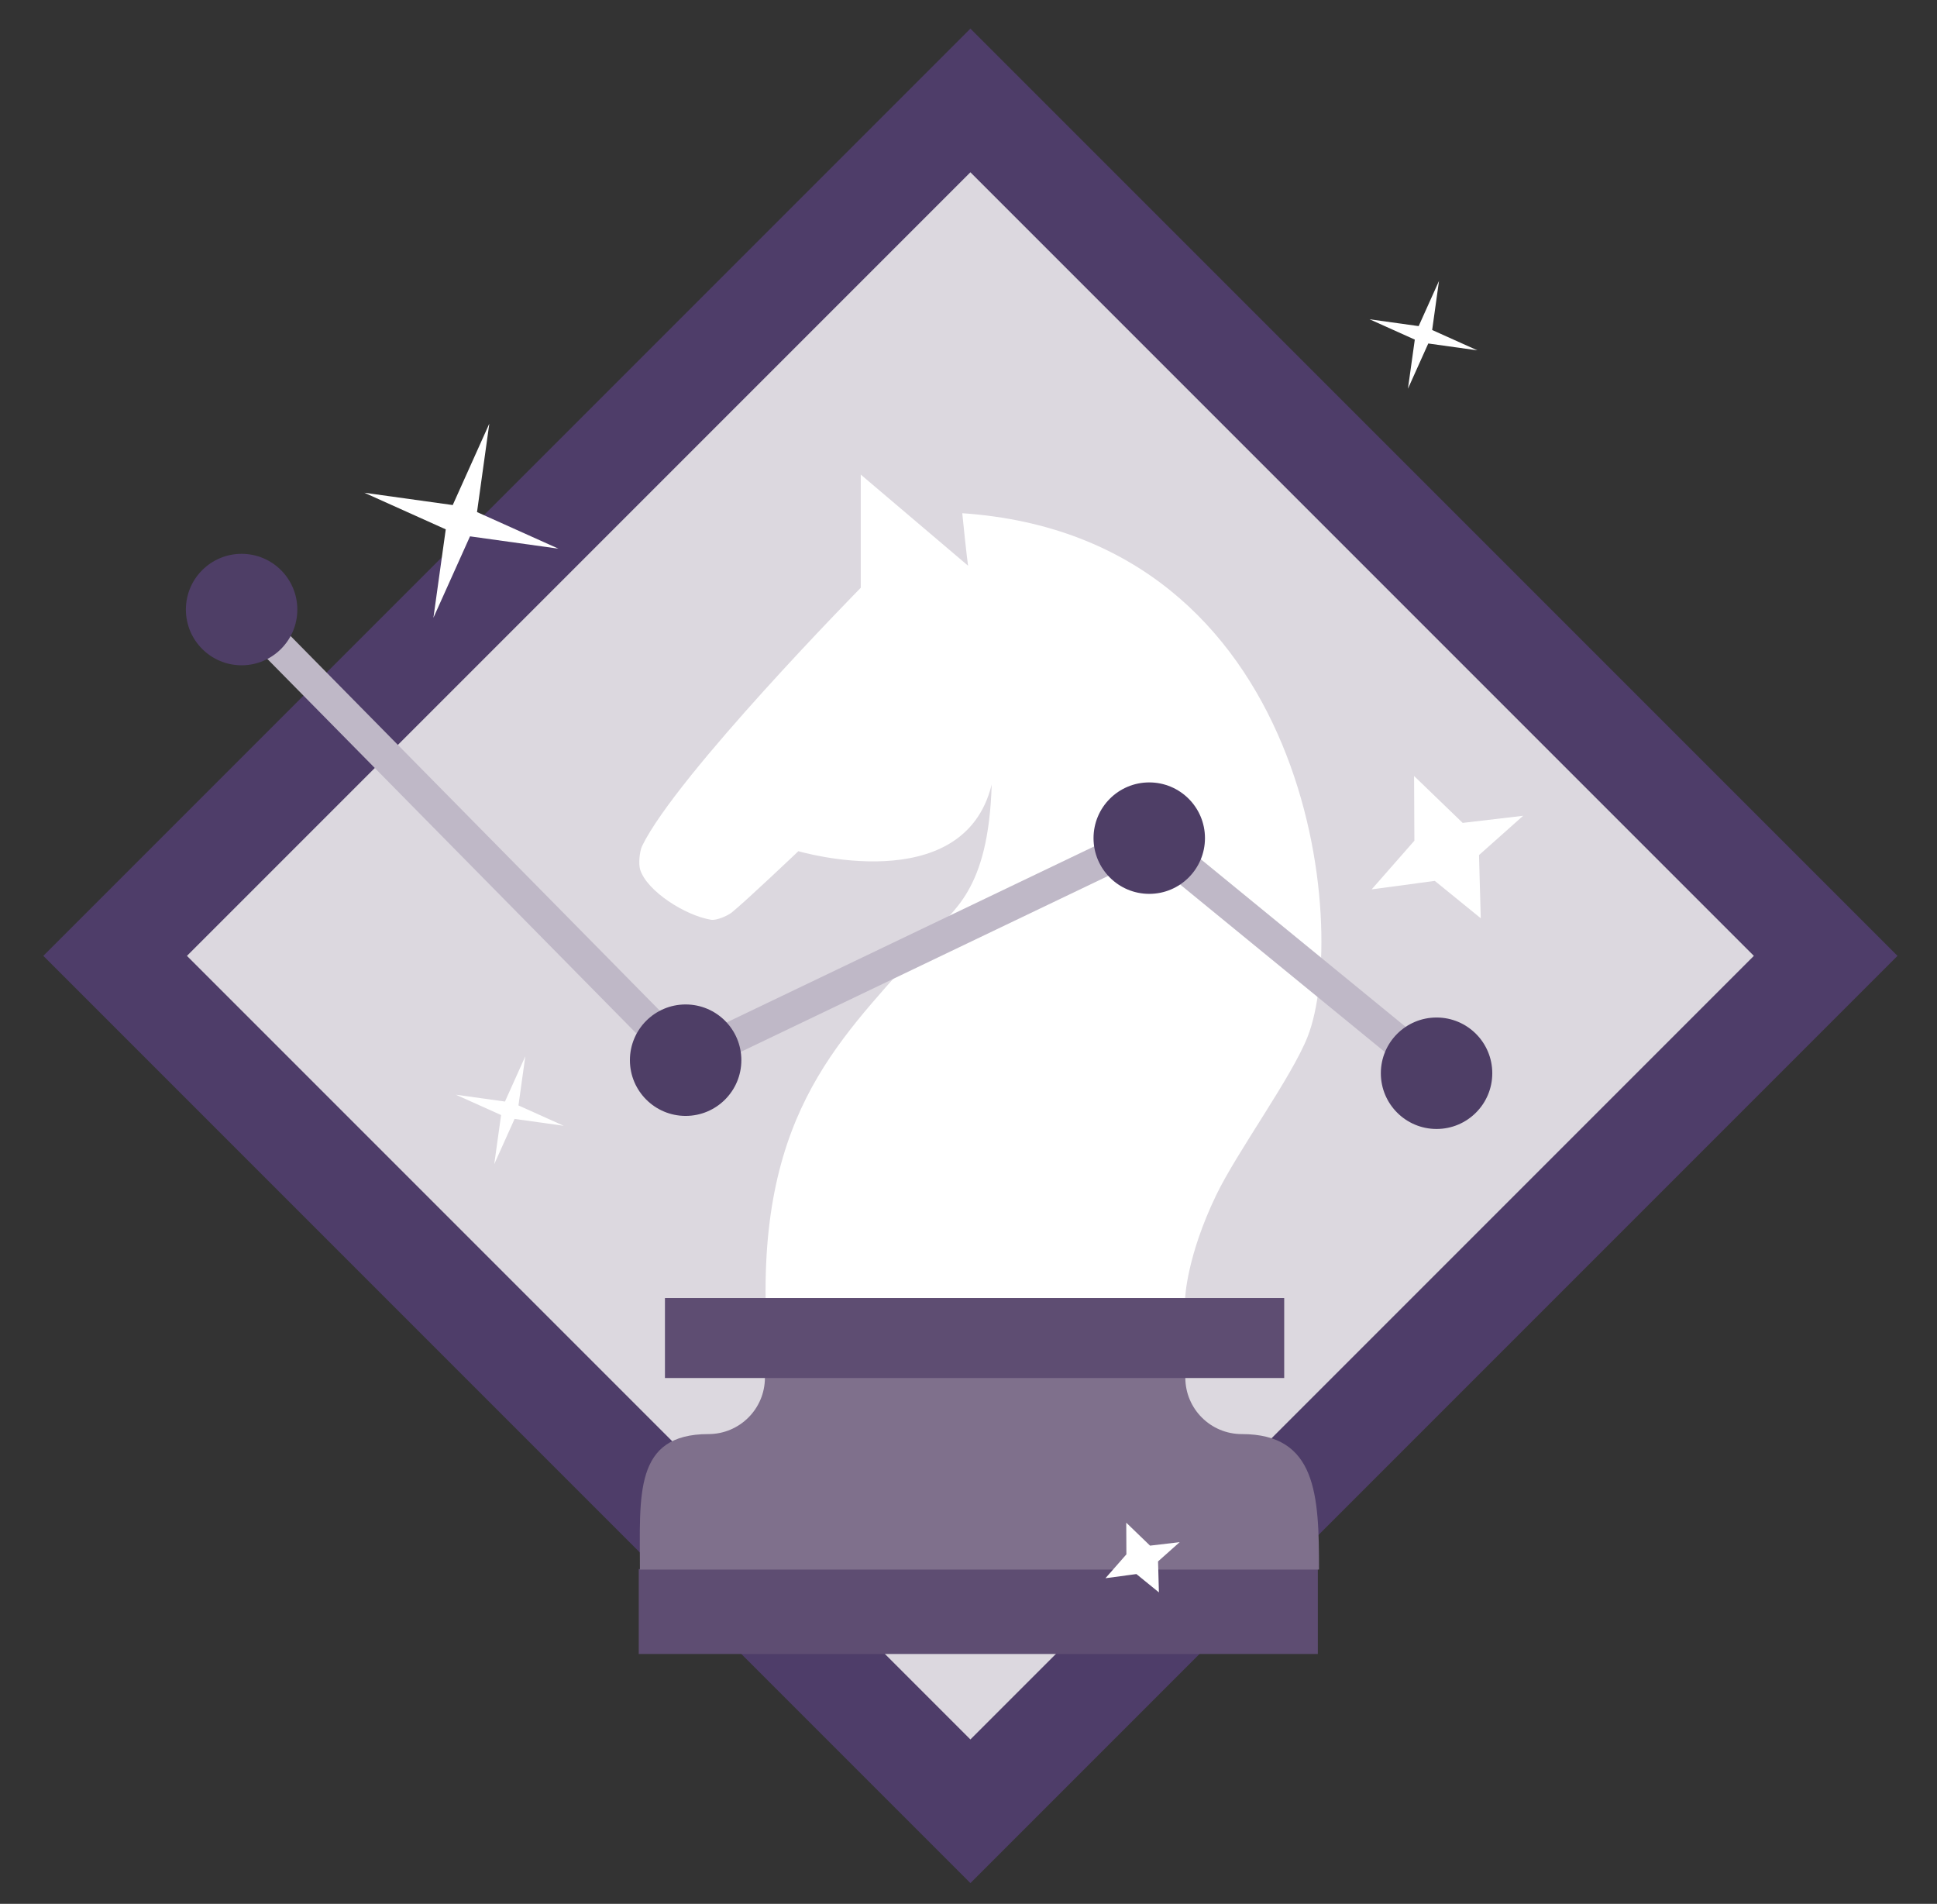 <?xml version="1.0" encoding="utf-8"?>
<!-- Generator: Adobe Illustrator 16.0.0, SVG Export Plug-In . SVG Version: 6.00 Build 0)  -->
<!DOCTYPE svg PUBLIC "-//W3C//DTD SVG 1.1//EN" "http://www.w3.org/Graphics/SVG/1.1/DTD/svg11.dtd">
<svg version="1.1" id="Livello_1" xmlns="http://www.w3.org/2000/svg" xmlns:xlink="http://www.w3.org/1999/xlink" x="0px" y="0px"
	 width="296.639px" height="291.511px" viewBox="0 0 296.639 291.511" enable-background="new 0 0 296.639 291.511"
	 xml:space="preserve">
<rect x="0" y="0" width="296.639" height="291.511" fill="#333333" stroke="none"/>
<rect x="48.171" y="45.953" transform="matrix(-0.707 0.707 -0.707 -0.707 357.136 144.793)" fill="#4E3D69" width="200.817" height="200.819"/>
<rect x="63.728" y="61.51" transform="matrix(-0.707 0.707 -0.707 -0.707 357.136 144.793)" fill="#DCD8DF" width="169.705" height="169.706"/>
<rect x="97.819" y="240.255" fill="#5E4D72" width="104" height="13"/>
<path fill="#7F708C" d="M181.525,210.943c0,4.771,3.869,8.641,8.642,8.641c11.46,0,11.833,9.291,11.833,20.75H98
	c0-11.459-0.96-20.75,10.5-20.75c4.772,0,8.642-3.869,8.642-8.641H181.525z"/>
<path fill="#FFFFFF" d="M117.25,199l64.25-0.25c0,0,0.204-6.312,4.75-15.75c3.21-6.66,11.529-17.992,14-24.25
	c6.417-16.25,0.782-76.5-52.885-80.167c0.667,6.667,0.894,8.041,0.894,8.041l-16.44-13.958V90c0,0-28.187,28.646-33.48,39.527
	c-0.399,0.822-0.579,2.769-0.301,3.64c1.051,3.305,6.933,7.025,10.856,7.666c0.834,0.136,2.539-0.606,3.196-1.138
	c2.144-1.729,10.175-9.362,10.175-9.362s25.273,7.459,29.606-10.208c-0.5,16.5-6.011,19.186-9.555,23.416
	C130.623,157.5,116.833,168,117.25,199z"/>
<rect x="101.833" y="198.75" fill="#5E4D72" width="94.834" height="12.25"/>
<polyline fill="none" stroke="#BFB8C7" stroke-width="5" stroke-miterlimit="10" points="37,93.334 105,162.333 176,128.334 
	220,164.333 "/>
<circle fill="#4E3E66" cx="37" cy="93.334" r="8.533"/>
<circle fill="#4E3E66" cx="105" cy="162.333" r="8.533"/>
<circle fill="#4E3E66" cx="176" cy="128.334" r="8.533"/>
<circle fill="#4E3E66" cx="220" cy="164.333" r="8.533"/>
<polygon id="XMLID_2_" fill="#FFFFFF" points="216.558,118.819 216.604,128.724 210.061,136.177 219.731,134.88 226.768,140.603 
	226.502,130.927 233.259,124.911 224,126 "/>
<polygon id="XMLID_1_" fill="#FFFFFF" points="172.477,233.148 172.5,238 169.294,241.652 174.032,241.017 177.48,243.822 
	177.349,239.08 180.661,236.132 176.124,236.666 "/>
<polygon fill="#FFFFFF" points="74.936,64.865 73.052,78.407 85.518,84.011 71.979,82.124 66.374,94.594 68.264,81.053 
	55.794,75.447 69.333,77.333 "/>
<polygon fill="#FFFFFF" points="80.446,161.74 79.398,169.263 86.325,172.376 78.803,171.328 75.689,178.255 76.739,170.734 
	69.811,167.619 77.333,168.667 "/>
<polygon fill="#FFFFFF" points="220.374,43.007 219.326,50.53 226.253,53.643 218.731,52.595 215.617,59.522 216.667,52 
	209.739,48.886 217.26,49.934 "/>
</svg>

